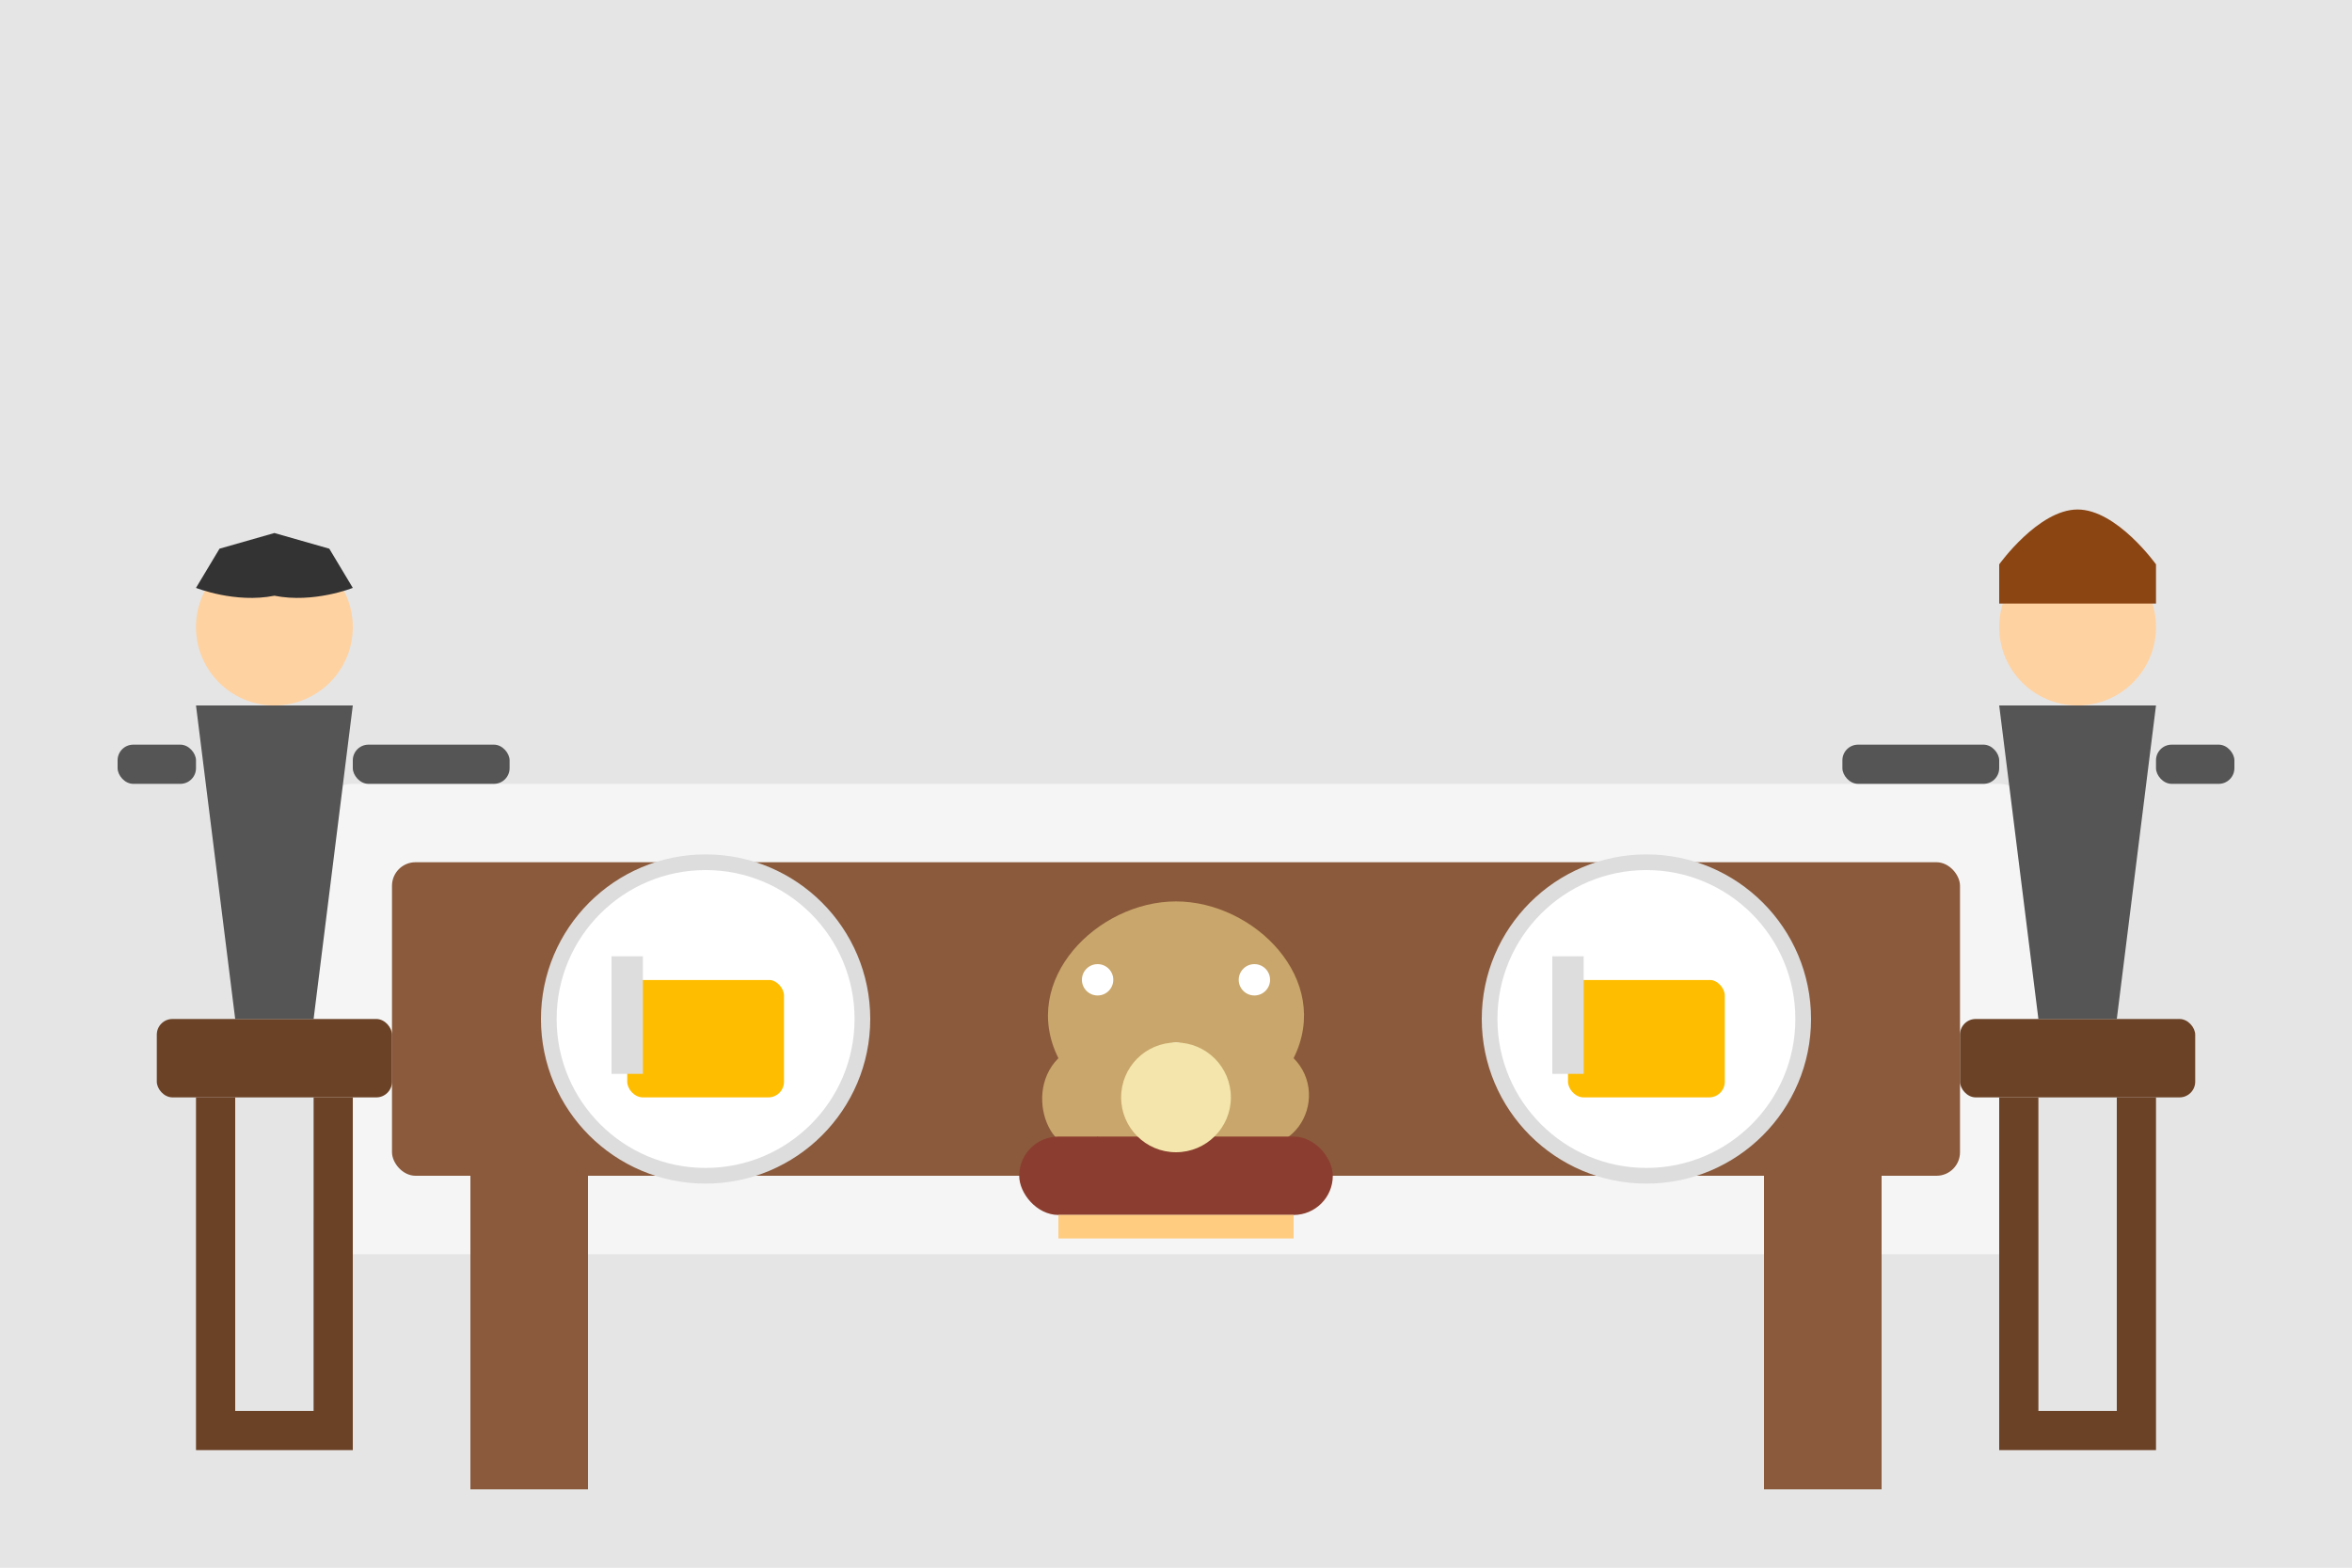 <svg xmlns="http://www.w3.org/2000/svg" width="300" height="200" viewBox="0 0 300 200">
  <style>
    .bg { fill: #f4f4f4; }
    .person { fill: #555; }
    .skin { fill: #ffd2a1; }
    .food-plate { fill: #fff; stroke: #ddd; stroke-width: 2; }
    .table { fill: #8b5a3c; }
    .table-cloth { fill: #f5f5f5; }
    .chair { fill: #6b4226; }
    .wall { fill: #e5e5e5; }
    .pretzel { fill: #c9a66b; }
    .beer { fill: #ffbd00; }
    .beer-foam { fill: #fff; }
    .sausage { fill: #8b3e2f; }
    .sauerkraut { fill: #f3e5ab; }
  </style>
  
  <!-- Background -->
  <rect class="bg" width="300" height="200" />
  
  <!-- Wall -->
  <rect class="wall" width="300" height="200" />
  
  <!-- Table -->
  <rect class="table-cloth" x="40" y="100" width="220" height="60" rx="5" />
  <rect class="table" x="50" y="110" width="200" height="40" rx="3" />
  <rect class="table" x="60" y="150" width="15" height="40" />
  <rect class="table" x="225" y="150" width="15" height="40" />
  
  <!-- Chair left -->
  <rect class="chair" x="20" y="130" width="30" height="10" rx="2" />
  <rect class="chair" x="25" y="140" width="5" height="40" />
  <rect class="chair" x="40" y="140" width="5" height="40" />
  <rect class="chair" x="25" y="180" width="20" height="5" />
  
  <!-- Chair right -->
  <rect class="chair" x="250" y="130" width="30" height="10" rx="2" />
  <rect class="chair" x="255" y="140" width="5" height="40" />
  <rect class="chair" x="270" y="140" width="5" height="40" />
  <rect class="chair" x="255" y="180" width="20" height="5" />
  
  <!-- Person 1 (left) -->
  <g transform="translate(35, 80)">
    <!-- Head -->
    <circle class="skin" cx="0" cy="0" r="10" />
    
    <!-- Body -->
    <path class="person" d="M-10,10 L10,10 L5,50 L-5,50 Z" />
    
    <!-- Arms -->
    <rect class="person" x="-20" y="15" width="10" height="5" rx="2" />
    <rect class="person" x="10" y="15" width="20" height="5" rx="2" />
    
    <!-- Hair -->
    <path d="M-10,-5 L-7,-10 L0,-12 L7,-10 L10,-5 C10,-5 5,-3 0,-4 C-5,-3 -10,-5 -10,-5 Z" fill="#333" />
  </g>
  
  <!-- Person 2 (right) -->
  <g transform="translate(265, 80)">
    <!-- Head -->
    <circle class="skin" cx="0" cy="0" r="10" />
    
    <!-- Body -->
    <path class="person" d="M-10,10 L10,10 L5,50 L-5,50 Z" />
    
    <!-- Arms -->
    <rect class="person" x="-30" y="15" width="20" height="5" rx="2" />
    <rect class="person" x="10" y="15" width="10" height="5" rx="2" />
    
    <!-- Hair -->
    <path d="M-10,-8 C-10,-8 -5,-15 0,-15 C5,-15 10,-8 10,-8 L10,-3 L-10,-3 Z" fill="#8B4513" />
  </g>
  
  <!-- Food on the table -->
  
  <!-- Plate 1 -->
  <circle class="food-plate" cx="90" cy="130" r="20" />
  
  <!-- Plate 2 -->
  <circle class="food-plate" cx="210" cy="130" r="20" />
  
  <!-- Bretzel -->
  <g transform="translate(150, 125)">
    <path class="pretzel" d="M-15,10 C-20,0 -10,-10 0,-10 C10,-10 20,0 15,10 C20,15 15,25 5,20 C0,25 -5,25 -10,20 C-15,25 -20,15 -15,10 Z" />
    <circle cx="-10" cy="0" r="2" fill="#fff" />
    <circle cx="10" cy="0" r="2" fill="#fff" />
    <circle cx="0" cy="10" r="2" fill="#fff" />
  </g>
  
  <!-- Beer 1 -->
  <g transform="translate(90, 130)">
    <rect class="beer" x="-10" y="-5" width="20" height="15" rx="2" />
    <rect class="beer-foam" x="-10" y="-10" width="20" height="5" rx="2" />
    <rect x="-12" y="-8" width="4" height="15" fill="#ddd" />
  </g>
  
  <!-- Beer 2 -->
  <g transform="translate(210, 130)">
    <rect class="beer" x="-10" y="-5" width="20" height="15" rx="2" />
    <rect class="beer-foam" x="-10" y="-10" width="20" height="5" rx="2" />
    <rect x="-12" y="-8" width="4" height="15" fill="#ddd" />
  </g>
  
  <!-- Sausage -->
  <g transform="translate(150, 150)">
    <rect class="sausage" x="-20" y="-5" width="40" height="10" rx="5" />
    <circle class="sauerkraut" cx="0" cy="-10" r="7" />
    <rect x="-15" y="5" width="30" height="3" fill="#FFCC80" />
  </g>
</svg>
